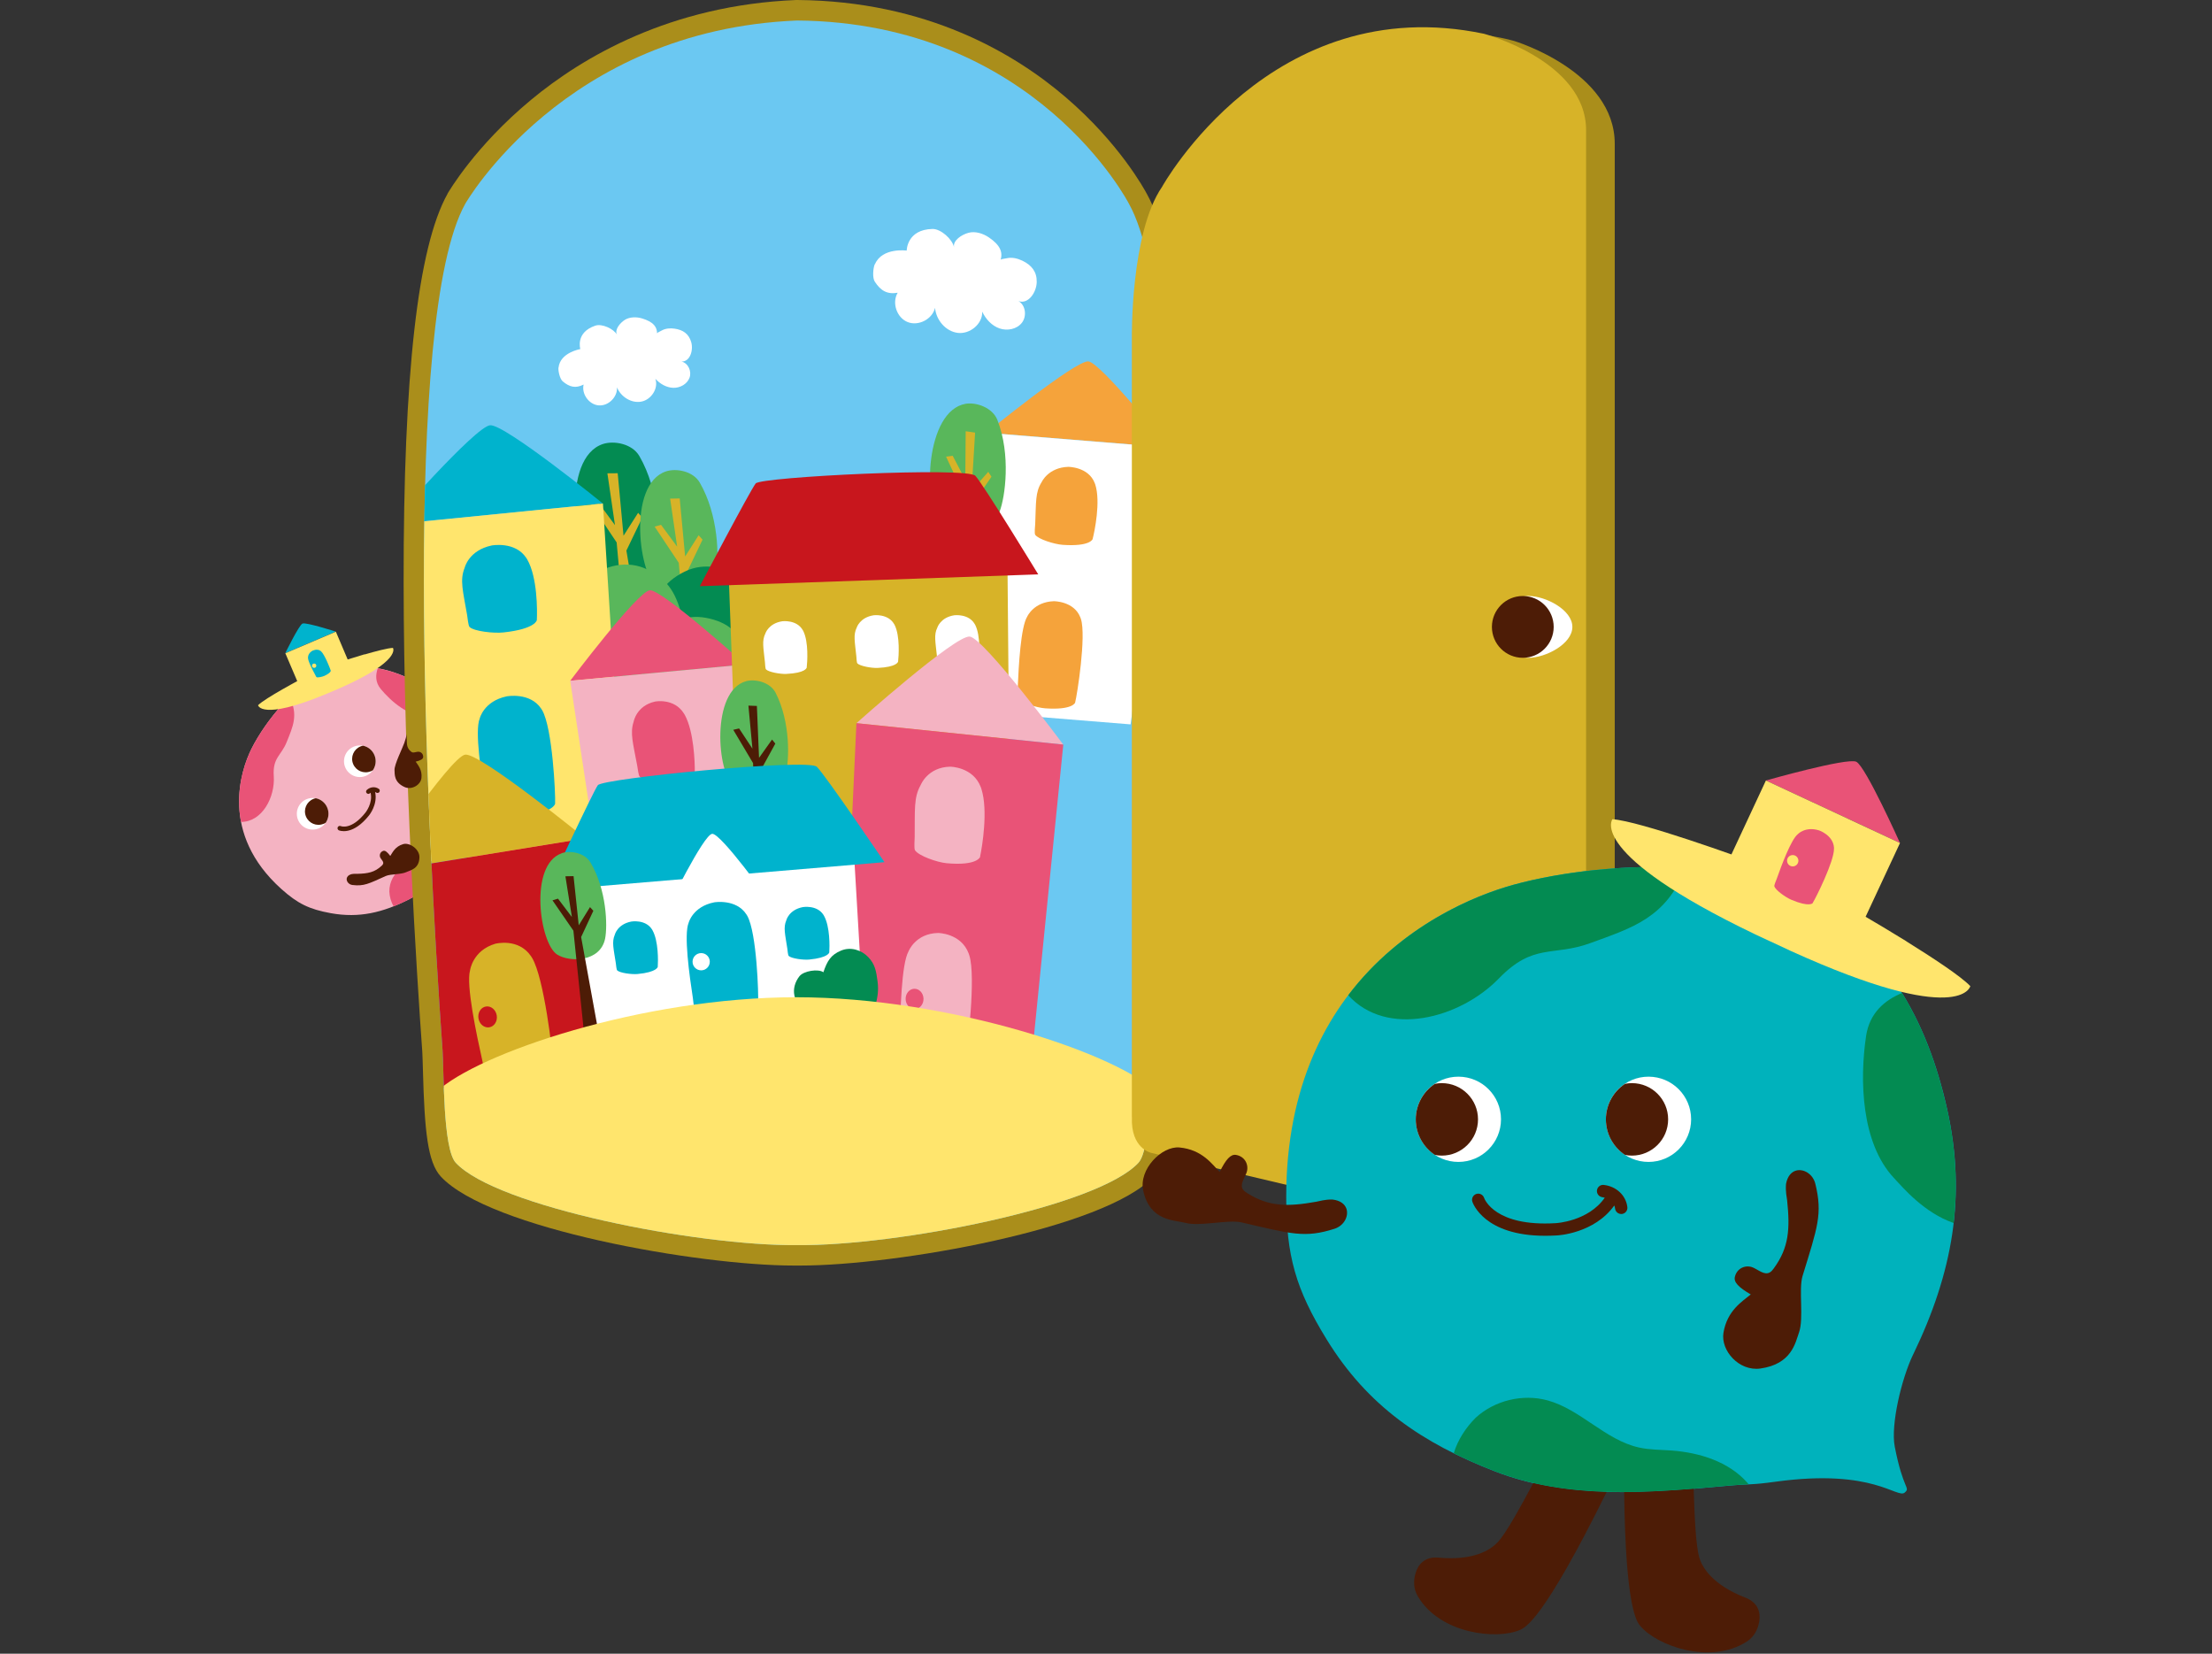 <?xml version="1.0" encoding="UTF-8"?><svg id="_レイヤー_2" xmlns="http://www.w3.org/2000/svg" xmlns:xlink="http://www.w3.org/1999/xlink" viewBox="0 0 277.14 207.15"><rect x="0" y="0" width="277.14" height="207.15" fill="#333333" stroke="none"/><defs><style>.cls-1{fill:#c8161d;}.cls-1,.cls-2,.cls-3,.cls-4,.cls-5,.cls-6,.cls-7,.cls-8,.cls-9,.cls-10,.cls-11,.cls-12,.cls-13,.cls-14,.cls-15{stroke-width:0px;}.cls-2{fill:#6bc8f2;}.cls-3{fill:#f4b3c2;}.cls-4{fill:none;}.cls-5{fill:#4d1c06;}.cls-6{fill:#fff;}.cls-7{fill:#e95377;}.cls-8{fill:#038b52;}.cls-16{clip-path:url(#clippath);}.cls-9{fill:#00b3cd;}.cls-10{fill:#00b2bc;}.cls-11{fill:#ffe56d;}.cls-12{fill:#aa8e1b;}.cls-13{fill:#59b75b;}.cls-14{fill:#f5a33b;}.cls-15{fill:#d7b328;}</style><clipPath id="clippath"><path class="cls-4" d="M99.88,155.97c12.51.12,37.68-4.82,42.76-10.32,1.63-1.77,1.47-11.48,1.65-14.06,2.09-29.17,5.09-91.83-2.84-106.06,0,0-11.68-22.72-41.58-22.96-29.15,1.17-41.58,22.96-41.58,22.96-7.93,14.23-4.93,76.89-2.84,106.06.18,2.58.02,12.29,1.65,14.06,5.08,5.5,30.26,10.44,42.76,10.32Z"/></clipPath></defs><g id="_原稿"><rect class="cls-4" width="277.14" height="207.15"/><path class="cls-3" d="M60.19,94.56c-1.59-3.88-3.8-6.77-7.46-8.82s-7.61-3.04-12.08-1.45c-3.46,1.23-7.36,5.95-9.14,9.5-1.36,2.73-4,10.62,3.74,17.57,2.04,1.83,3.49,2.54,6.19,3.03,3.58.65,6.55-.09,9.8-1.73,3.24-1.64,5.5-4.61,7.67-7.53.77-1.04.7-.82,1.42-1.89,2.58-3.8,4.38-3.65,4.38-4.12,0-.37-.14-.02-1.9-1.08-.88-.53-2.14-2.34-2.61-3.5Z"/><path class="cls-5" d="M61.13,112.45c1.16.04,3.52-1.19,3.83-3.22.06-.39-.07-.75-.32-1.05-.25-.3-.67-.54-1.24-.25-1.46.74-2.37.56-2.8.36-.53-.25-1.6-1.13-2.58-1.95-.66.86-1.33,1.71-2.04,2.51,4.08,3.57,4.89,3.6,5.16,3.61Z"/><path class="cls-5" d="M53.77,114.81c.04.47-.11,1.39-1.3,2.5-.47.44-.39.92-.19,1.25.2.34.49.59.88.67,2.02.41,3.98-1.39,4.34-2.49.09-.28.38-1.14-2.08-7.3-.8.84-1.65,1.61-2.59,2.26.43,1.2.9,2.51.94,3.1Z"/><circle class="cls-6" cx="39.17" cy="101.94" r="1.98"/><path class="cls-5" d="M40.52,103.21c.1-.04.2-.09.29-.15.36-.53.46-1.23.2-1.87s-.81-1.07-1.44-1.2c-.11.02-.21.05-.31.09-.86.35-1.28,1.33-.93,2.19.35.86,1.33,1.28,2.19.93Z"/><circle class="cls-6" cx="45.08" cy="95.36" r="1.98"/><path class="cls-5" d="M46.43,96.63c.1-.04.2-.09.29-.15.36-.53.46-1.23.2-1.87s-.81-1.07-1.44-1.2c-.11.02-.21.05-.31.09-.86.35-1.28,1.33-.93,2.19.35.86,1.33,1.28,2.19.93Z"/><path class="cls-5" d="M47.46,98.82c-.45-.32-1.07-.26-1.5.13-.12.11-.13.29-.02.4.11.12.29.13.4.02.03-.02.06-.05.09-.07.31,1.31-.63,2.47-.64,2.49-1.75,2.21-3.04,1.72-3.1,1.69-.14-.06-.31,0-.38.15-.06.14,0,.31.14.38.07.03,1.54.65,3.44-1.46.11-.12.22-.26.34-.4.05-.06,1.11-1.37.77-2.94.04.02.09.04.13.07.12.08.28.06.38-.04,0,0,.01-.02.02-.03.09-.13.06-.31-.07-.4Z"/><path class="cls-7" d="M47.33,83.72c-.28.81-.33,1.73.37,2.58,1.32,1.6,3.55,3.49,5.77,3.45.66-.01,2.15.03,3.42-.67-1.14-1.29-2.51-2.4-4.17-3.33-1.73-.96-3.52-1.7-5.4-2.03Z"/><path class="cls-7" d="M49.32,113.54c.63-.25,1.26-.54,1.91-.87,3.24-1.64,5.5-4.61,7.67-7.53.34-.45.51-.67.66-.85-.03,0-.07,0-.1,0-1.31,0-2.52.72-3.46,1.63-.37.35-.71.74-1.12,1.04-1.3.93-3.12.83-4.47,1.7-1.01.65-1.65,1.83-1.63,3.03.03.64.21,1.3.55,1.86Z"/><path class="cls-7" d="M36.28,87.31c-1.97,1.94-3.73,4.41-4.77,6.49-.82,1.63-2.09,5.12-1.31,9.16,2.66,0,4.28-3.12,4.1-5.74-.16-2.32.93-2.54,1.62-4.27.78-1.94,1.48-3.39.36-5.63Z"/><path class="cls-9" d="M35.74,81.82s1.72-3.52,2.16-3.71,4.17,1.01,4.17,1.01l-6.33,2.7Z"/><path class="cls-11" d="M45.68,81.96c-.85.25-1.64.5-2.12.65l-1.48-3.48-6.33,2.7,1.49,3.49c-.44.24-1.14.62-1.87,1.04-1.24.71-2.59,1.53-3.04,1.98,0,0,.09.49,1.19.57s3.2-.26,7.23-1.93l.83-.35.83-.35c3.99-1.75,5.69-3.03,6.4-3.87.71-.85.42-1.25.42-1.25-.64.02-2.17.42-3.54.82Z"/><path class="cls-9" d="M41.44,84.01c-.07-.26-.77-2.03-1.22-2.43-.01-.01-.03-.02-.04-.03-.46-.36-1.06-.02-1.06-.02-.58.35-.53.86-.53.86-.02.39.56,1.51.9,2.14.03.06.12.27.18.3.16.07.72-.05.98-.17.85-.4.79-.65.79-.65Z"/><circle class="cls-11" cx="39.36" cy="83.39" r=".27"/><path class="cls-12" d="M99.88,158.53c-.15,0-.29,0-.44,0-11.91,0-38.15-4.6-44.21-11.15-1.65-1.79-2.04-5.7-2.24-13.27-.03-.99-.05-1.85-.08-2.34-.7-9.74-2.32-34.97-2.34-58.81-.03-26.07,1.77-41.99,5.5-48.68v-.02c.15-.24,3.43-5.92,10.46-11.75C72.99,7.15,84,.64,99.77,0h.06s.06,0,.06,0c16.21.13,27.24,6.7,33.64,12.19,6.73,5.77,9.85,11.52,10.17,12.12,3.71,6.71,5.51,22.62,5.48,48.65-.02,23.84-1.65,49.07-2.34,58.81-.04.49-.06,1.35-.08,2.34-.2,7.57-.59,11.48-2.24,13.27-6.05,6.55-32.3,11.15-44.21,11.15-.15,0-.29,0-.44,0Z"/><path class="cls-2" d="M99.88,155.97c12.51.12,37.68-4.82,42.76-10.32,1.63-1.77,1.47-11.48,1.65-14.06,2.09-29.17,5.09-91.83-2.84-106.06,0,0-11.68-22.72-41.58-22.96-29.15,1.17-41.58,22.96-41.58,22.96-7.93,14.23-4.93,76.89-2.84,106.06.18,2.58.02,12.29,1.65,14.06,5.08,5.5,30.26,10.44,42.76,10.32Z"/><path class="cls-6" d="M69.97,46.03c-.05.46.18,1.44.53,1.74.86.72,1.62.91,2.62.4-.28,1.18.67,2.51,1.89,2.61s2.37-1.05,2.29-2.26c.48,1.18,1.79,2.02,3.04,1.79,1.25-.23,2.19-1.66,1.77-2.86.58.63,1.38,1.1,2.23,1.13.86.03,1.75-.46,2.05-1.26.3-.8-.17-1.85-1.01-2.03,1.07.04,1.52-1.41,1.22-2.44-.3-1.03-1.02-1.53-2.08-1.68-.55-.08-1.14-.04-1.63.24-.48.28-.69.22-.6.77.21-1.29-.56-1.89-1.81-2.28-.69-.22-1.56-.22-2.18.16-.62.39-1.34,1.25-.99,1.88-.42-.76-1.89-1.42-2.71-1.15-2.54.85-1.89,2.94-1.89,2.94,0,0-2.53.42-2.73,2.32Z"/><path class="cls-6" d="M109.6,33.09c-.22.51-.31,1.73,0,2.19.74,1.13,1.54,1.62,2.87,1.39-.75,1.26-.12,3.12,1.24,3.67s3.11-.36,3.44-1.78c.13,1.53,1.34,2.96,2.86,3.14,1.52.18,3.11-1.13,3.05-2.66.44.93,1.19,1.76,2.17,2.1.97.34,2.18.1,2.81-.72.63-.82.46-2.19-.43-2.7,1.22.43,2.25-1.09,2.28-2.38.03-1.29-.63-2.12-1.79-2.68-.61-.29-1.3-.46-1.96-.31-.66.15-.87,0-.96.67.7-1.41.03-2.38-1.27-3.27-.72-.5-1.72-.82-2.56-.59-.85.22-1.99.96-1.82,1.81-.21-1.02-1.66-2.31-2.7-2.29-3.23.07-3.23,2.71-3.23,2.71,0,0-3.06-.42-3.97,1.69Z"/><path class="cls-5" d="M50.98,93.03c-.01.77.48,1.07.55,1.14.2.19.52.03.79,0,.36-.05.72.22.7.66-.01.25-.3.42-.94.58.27.41.85,1.02.72,2.07-.1.83-1.2,1.52-2.11,1.11-1.35-.61-1.23-1.61-1.26-2.12-.04-.69,1.01-2.78,1.22-3.39.13-.36.3-.92.29-1.16"/><path class="cls-5" d="M47.83,108.44c.07-.07.14-.14.17-.23.09-.26-.18-.49-.32-.72-.19-.31-.09-.75.32-.9.24-.09.5.11.9.63.27-.41.59-1.18,1.61-1.48.8-.24,2.06.63,2.04,1.64-.02,1.48-1.17,1.63-1.63,1.86-.62.31-1.99.23-2.58.49-2.17.98-2.74,1.3-4.18,1.13-.46-.05-.78-.46-.72-.82.04-.22.2-.42.56-.53.34-.08.61-.04.77-.05,1.33-.03,2.18-.19,3.06-1.02Z"/><g class="cls-16"><path class="cls-14" d="M123.59,54.21s11.19-9.11,12.77-8.94,10.03,10.78,10.03,10.78l-22.8-1.85Z"/><polygon class="cls-6" points="141.65 90.74 146.39 56.06 123.59 54.21 120.91 89.06 141.65 90.74"/><path class="cls-14" d="M134.7,88.02c.26-1.01,1.41-8.32.73-10.48-.02-.06-.04-.13-.07-.19-.79-2.06-3.33-2.04-3.33-2.04-2.51.09-3.32,1.91-3.32,1.91-.82,1.28-1.08,6.17-1.2,8.92-.01.24-.12,1.15,0,1.33.38.55,2.37,1.18,3.44,1.26,3.45.24,3.75-.71,3.75-.71Z"/><path class="cls-14" d="M136.89,67.54c.26-1.01,1.02-4.68.34-6.83-.02-.06-.04-.13-.07-.19-.79-2.06-3.33-2.04-3.33-2.04-2.51.09-3.32,1.91-3.32,1.91-.82,1.28-.69,2.52-.81,5.27-.01.24-.12,1.15,0,1.33.38.55,2.37,1.18,3.44,1.26,3.45.24,3.75-.71,3.75-.71Z"/><path class="cls-8" d="M75.54,55.62c1.35-.45,3.65-.06,4.56,1.5,2.53,4.35,2.64,10.15,2.18,12.18-.83,3.71-5.67,3.7-7.66,2.4-2.78-1.81-4.34-14.33.92-16.08Z"/><polygon class="cls-15" points="78.78 84.57 77.26 67.95 74 63.08 74.87 62.82 77.05 65.78 76.1 59.29 77.39 59.28 78.12 67.11 79.95 64.24 80.47 64.83 78.48 68.97 81.07 84.28 78.78 84.57"/><path class="cls-13" d="M83.44,59.05c1.26-.42,3.39-.05,4.23,1.4,2.35,4.04,2.45,9.42,2.02,11.3-.77,3.44-5.27,3.43-7.11,2.23-2.58-1.68-4.03-13.3.86-14.93Z"/><polygon class="cls-15" points="86.45 85.91 85.04 70.5 82.02 65.97 82.82 65.74 84.84 68.48 83.96 62.46 85.16 62.44 85.84 69.71 87.53 67.05 88.02 67.6 86.18 71.44 88.57 85.64 86.45 85.91"/><path class="cls-13" d="M120.99,50.58c1.31-.22,3.35.46,3.97,2.02,1.71,4.35.98,9.68.28,11.48-1.29,3.28-5.73,2.59-7.37,1.12-2.29-2.05-1.95-13.76,3.12-14.62Z"/><polygon class="cls-15" points="119.87 77.58 120.83 62.13 118.53 57.2 119.36 57.09 120.94 60.11 120.99 54.02 122.17 54.19 121.73 61.48 123.82 59.1 124.22 59.72 121.8 63.24 122 77.64 119.87 77.58"/><path class="cls-8" d="M75.6,87.85c-.82-.55-1.38-2.03-1.67-3.05-.5-1.75-.15-3.66.98-5.34,1.04-1.57,5.02-2.48,6.44-1.57.81-3.17,1.69-4.92,4.42-6.28,2.51-1.25,5.46-.58,7.48,1.21s2.48,3.64,3.07,6.49c.51,2.44.33,4.33-.14,6.87l-20.58,1.67Z"/><path class="cls-13" d="M91.32,87.6c.82-.55,1.38-2.03,1.67-3.05.5-1.75.15-3.66-.98-5.34-1.04-1.57-5.02-2.48-6.44-1.57-.81-3.17-1.69-4.92-4.42-6.28-2.51-1.25-5.46-.58-7.48,1.21-2.02,1.79-2.48,3.64-3.07,6.49-.51,2.44-.33,4.33.14,6.87l20.58,1.67Z"/><path class="cls-9" d="M48.77,65.74s10.79-12.33,12.64-12.47,14.12,9.8,14.12,9.8l-26.77,2.66Z"/><polygon class="cls-11" points="78.22 105.47 75.54 63.07 48.77 65.74 53.87 107.89 78.22 105.47"/><path class="cls-9" d="M69.55,100.66c.06-1.17-.33-9.46-1.62-11.69-.04-.07-.08-.13-.12-.19-1.4-2.11-4.33-1.55-4.33-1.55-2.88.61-3.38,2.78-3.38,2.78-.64,1.58.2,7.01.72,10.07.05.27.13,1.3.31,1.47.57.53,3.02.81,4.26.67,4.04-.44,4.16-1.55,4.16-1.55Z"/><path class="cls-9" d="M67.26,77.66c.06-1.17.08-5.36-1.21-7.59-.04-.07-.08-.13-.12-.19-1.4-2.11-4.33-1.55-4.33-1.55-2.88.61-3.38,2.78-3.38,2.78-.64,1.58-.21,2.92.31,5.97.05.27.13,1.3.31,1.47.57.53,3.02.81,4.26.67,4.04-.44,4.16-1.55,4.16-1.55Z"/><path class="cls-7" d="M71.44,85.28s8.47-11.25,9.99-11.34,11.94,9.29,11.94,9.29l-21.94,2.05Z"/><polygon class="cls-3" points="96.87 119.51 93.38 83.23 71.44 85.28 76.91 121.37 96.87 119.51"/><path class="cls-7" d="M89.69,117.92c.01-1.08-.58-8.76-1.72-10.84-.03-.06-.07-.12-.11-.18-1.22-1.97-3.61-1.5-3.61-1.5-2.35.52-2.69,2.52-2.69,2.52-.48,1.45.4,6.49.92,9.33.05.25.15,1.2.31,1.36.48.5,2.51.8,3.53.69,3.31-.35,3.37-1.37,3.37-1.37Z"/><path class="cls-7" d="M87.05,96.6c.01-1.08-.11-4.96-1.25-7.04-.03-.06-.07-.12-.11-.18-1.22-1.97-3.61-1.5-3.61-1.5-2.35.52-2.69,2.52-2.69,2.52-.48,1.45-.07,2.7.45,5.53.05.25.15,1.2.31,1.36.48.5,2.51.8,3.53.69,3.31-.35,3.37-1.37,3.37-1.37Z"/><ellipse class="cls-3" cx="83.17" cy="112.74" rx=".94" ry="1.07" transform="translate(-23.06 21.4) rotate(-12.89)"/><polygon class="cls-15" points="91.15 68.04 92.47 103.68 126.51 102.49 126.19 66.7 91.15 68.04"/><path class="cls-6" d="M101.07,83.65c.08-.7.26-3.22-.43-4.61-.02-.04-.04-.08-.07-.12-.76-1.32-2.54-1.1-2.54-1.1-1.75.26-2.14,1.54-2.14,1.54-.45.92-.24,1.74-.05,3.6.02.16.03.78.13.89.32.34,1.78.6,2.53.57,2.44-.11,2.56-.77,2.56-.77Z"/><path class="cls-6" d="M122.62,82.9c.08-.7.26-3.22-.43-4.61-.02-.04-.04-.08-.07-.12-.76-1.32-2.54-1.1-2.54-1.1-1.75.26-2.14,1.54-2.14,1.54-.45.92-.24,1.74-.05,3.6.02.16.03.78.13.89.32.34,1.78.6,2.53.57,2.44-.11,2.56-.77,2.56-.77Z"/><path class="cls-6" d="M112.52,82.9c.08-.7.26-3.22-.43-4.61-.02-.04-.04-.08-.07-.12-.76-1.32-2.54-1.1-2.54-1.1-1.75.26-2.14,1.54-2.14,1.54-.45.92-.24,1.74-.05,3.6.02.16.03.78.13.89.32.34,1.78.6,2.53.57,2.44-.11,2.56-.77,2.56-.77Z"/><path class="cls-1" d="M130.07,71.95l-42.39,1.48s6.33-12.03,7-12.87c.66-.83,26.48-2.09,27.52-.96s7.88,12.35,7.88,12.35Z"/><path class="cls-13" d="M93.47,85.33c1.14-.31,3.01.11,3.7,1.44,1.9,3.7,1.73,8.49,1.27,10.15-.85,3.02-4.85,2.81-6.43,1.65-2.21-1.62-2.96-12.02,1.47-13.24Z"/><polygon class="cls-5" points="94.88 109.37 94.35 95.59 91.87 91.42 92.6 91.25 94.27 93.78 93.77 88.39 94.83 88.43 95.1 94.93 96.73 92.64 97.14 93.15 95.31 96.48 96.77 109.23 94.88 109.37"/><path class="cls-3" d="M107.3,90.59s12.42-11.09,14.21-10.85,11.71,13.53,11.71,13.53l-25.92-2.68Z"/><polygon class="cls-7" points="128.9 136.15 133.22 93.27 107.3 90.59 105.32 133.72 128.9 136.15"/><path class="cls-3" d="M120.94,132.66c.27-1.25,1.35-10.29.51-12.97-.03-.08-.05-.16-.08-.24-.96-2.57-3.84-2.58-3.84-2.58-2.84.06-3.7,2.3-3.7,2.3-.89,1.57-1.04,7.62-1.09,11.03,0,.3-.1,1.43.04,1.65.45.69,2.73,1.5,3.94,1.62,3.92.36,4.23-.81,4.23-.81Z"/><path class="cls-3" d="M122.79,107.32c.27-1.25,1.02-5.78.18-8.46-.03-.08-.05-.16-.08-.24-.96-2.57-3.84-2.58-3.84-2.58-2.84.06-3.7,2.3-3.7,2.3-.89,1.57-.71,3.11-.75,6.52,0,.3-.1,1.43.04,1.65.45.69,2.73,1.5,3.94,1.62,3.92.36,4.23-.81,4.23-.81Z"/><ellipse class="cls-7" cx="114.58" cy="125.14" rx="1.12" ry="1.27" transform="translate(-3.55 3.34) rotate(-1.65)"/><path class="cls-15" d="M46.64,109.36s9.8-14.59,11.65-14.83,15.03,10.48,15.03,10.48l-26.68,4.35Z"/><polygon class="cls-1" points="76.62 132.85 73.33 105.02 46.64 109.36 52.35 136.8 76.62 132.85"/><path class="cls-15" d="M69.29,133.24c-.03-1.34-1.13-10.76-2.62-13.24-.04-.07-.09-.15-.14-.22-1.58-2.33-4.48-1.56-4.48-1.56-2.84.84-3.16,3.34-3.16,3.34-.51,1.83.8,7.98,1.57,11.44.07.31.24,1.47.44,1.65.61.58,3.1.78,4.34.56,4.02-.7,4.05-1.97,4.05-1.97Z"/><ellipse class="cls-1" cx="61.09" cy="127.38" rx="1.16" ry="1.32" transform="translate(-19.68 11.48) rotate(-9.25)"/><polygon class="cls-6" points="71.73 105.98 74.18 128.72 108.11 125.87 106.77 103.08 71.73 105.98"/><path class="cls-9" d="M82.41,121.11c.05-.7.1-3.22-.66-4.58-.02-.04-.05-.08-.07-.12-.82-1.28-2.59-.97-2.59-.97-1.74.34-2.06,1.64-2.06,1.64-.4.94-.15,1.75.13,3.6.02.16.07.78.17.88.34.32,1.81.52,2.56.45,2.44-.23,2.52-.9,2.52-.9Z"/><path class="cls-9" d="M103.9,119.3c.05-.7.1-3.22-.66-4.58-.02-.04-.05-.08-.07-.12-.82-1.28-2.59-.97-2.59-.97-1.74.34-2.06,1.64-2.06,1.64-.4.94-.15,1.75.13,3.6.02.16.07.78.17.88.34.32,1.81.52,2.56.45,2.44-.23,2.52-.9,2.52-.9Z"/><path class="cls-9" d="M110.81,108l-42.27,3.55s5.74-12.33,6.36-13.19,26.35-3.38,27.44-2.31,8.47,11.95,8.47,11.95Z"/><path class="cls-6" d="M83.61,113.84s4.53-9.3,5.62-9.39,7.11,8.32,7.11,8.32l-12.72,1.07Z"/><path class="cls-9" d="M94.98,125.7c.08-1.09-.17-8.86-1.35-10.97-.04-.06-.07-.12-.11-.18-1.28-1.99-4.03-1.52-4.03-1.52-2.7.53-3.21,2.56-3.21,2.56-.62,1.47.09,6.57.53,9.44.04.25.1,1.21.27,1.38.52.5,2.81.8,3.98.69,3.79-.36,3.92-1.39,3.92-1.39Z"/><circle class="cls-6" cx="87.85" cy="120.47" r="1.08"/><path class="cls-13" d="M70.36,106.88c1.06-.37,2.87-.08,3.61,1.14,2.04,3.41,2.17,7.97,1.84,9.58-.62,2.93-4.44,2.97-6.01,1.97-2.2-1.4-3.56-11.25.57-12.68Z"/><polygon class="cls-5" points="73.2 129.66 71.84 116.58 69.22 112.78 69.91 112.57 71.65 114.87 70.84 109.77 71.86 109.75 72.51 115.91 73.92 113.63 74.34 114.09 72.81 117.38 75 129.41 73.2 129.66"/><path class="cls-8" d="M100.19,126.15c-.36-.28-.56-.97-.66-1.45-.17-.82.06-1.68.63-2.41.53-.68,2.38-.96,3-.5.48-1.42.94-2.19,2.23-2.72,1.19-.49,2.52-.08,3.38.81.86.89,1.01,1.75,1.18,3.07.15,1.14,0,1.99-.3,3.14l-9.47.06Z"/><path class="cls-11" d="M143.44,145.65c1.25-1.33,1.47-4.78,1.58-8.68-4.62-4.87-25.97-12.05-45.26-12.05s-39.95,7.03-45.03,11.82c.11,3.9.31,7.56,1.58,8.91,5.07,5.39,29.78,10.24,42.76,10.32.23,0,.46,0,.68,0-.04,0-.08,0-.12,0h.24c.13,0,.26,0,.38,0,.4,0,.81,0,1.23-.01.03,0,.05,0,.08,0,.07,0,.14,0,.21,0,13.23-.34,36.73-5.07,41.67-10.31Z"/></g><path class="cls-12" d="M195.65,156.49c5.31,1.17,6.66-5.76,6.66-5.76V18.01c0-9.09-12.61-12.88-12.61-12.88,0,0-15.76-4.77-27.1,5.49l33.05,145.87Z"/><path class="cls-15" d="M141.81,139.93V42.32s-.18-13.15,3.78-18.91c0,0,13.69-24.76,40.34-19.18,0,0,12.79,3.42,12.79,12.07v136.5s0,4.5-4.14,3.51l-50.33-11.89s-2.61-.54-2.43-4.5Z"/><path class="cls-6" d="M197,78.53c0,2.14-3.35,3.87-5.49,3.87s-2.25-1.73-2.25-3.87.11-3.87,2.25-3.87,5.49,1.73,5.49,3.87Z"/><circle class="cls-5" cx="190.79" cy="78.53" r="3.87"/><path class="cls-10" d="M239.7,169.67c4.91-10.17,6.72-19.79,4.24-30.81-2.48-11.01-7.6-20.73-18.83-26.82-8.7-4.72-25.16-4.04-35.48-1.21-7.91,2.17-28.48,11.1-28.48,39.1,0,7.39,1.19,11.56,5.07,17.86,5.13,8.34,11.96,12.97,21.08,16.52,9.12,3.54,19.13,2.73,28.88,1.83,3.46-.32,2.9-.07,6.34-.54,12.26-1.68,15.19,2.2,16.13,1.36.74-.66-.21-.31-1.26-5.76-.52-2.71.84-8.48,2.3-11.52Z"/><path class="cls-5" d="M205.55,203.72c2.01,2.38,8.7,4.91,13.34,1.89.88-.58,1.37-1.5,1.53-2.54.16-1.04-.11-2.31-1.74-2.94-4.09-1.59-5.38-3.74-5.76-4.97-.46-1.51-.61-5.24-.72-8.68-2.9.24-5.82.42-8.71.42.18,14.6,1.58,16.26,2.05,16.82Z"/><path class="cls-5" d="M187.6,193.23c-.88.93-2.99,2.29-7.36,1.89-1.74-.16-2.55.86-2.86,1.87-.32,1-.29,2.05.25,2.96,2.81,4.77,9.94,5.47,12.79,4.23.72-.31,2.97-1.29,10.88-17.3-3.11-.09-6.19-.42-9.19-1.11-1.63,3.03-3.42,6.32-4.5,7.46Z"/><path class="cls-5" d="M156.28,149.47c-.22-.14-.44-.29-.57-.5-.38-.63.22-1.39.47-2.08.33-.92-.16-2.02-1.32-2.22-.67-.11-1.27.55-2.05,2.14-.92-.95-2.19-2.81-5.04-3.07-2.23-.2-5.11,2.75-4.54,5.39.83,3.89,3.95,3.69,5.27,4.05,1.8.5,5.37-.45,7.07-.05,6.24,1.45,7.93,1.98,11.64.79,1.2-.39,1.81-1.61,1.47-2.54-.21-.56-.76-1.01-1.75-1.12-.95-.02-1.63.21-2.04.28-3.52.62-5.87.65-8.61-1.07Z"/><path class="cls-5" d="M222.24,158.88c-.15.21-.32.42-.54.53-.65.33-1.37-.32-2.04-.62-.89-.4-2.03.02-2.3,1.16-.16.66.46,1.31,1.99,2.2-1.02.85-2.96,1.99-3.42,4.81-.36,2.21,1.94,4.84,4.62,4.47,3.94-.55,4.39-3.24,4.85-4.53.62-1.76-.07-5.39.44-7.06,1.88-6.12,2.53-7.77,1.6-11.56-.3-1.22-1.48-1.92-2.43-1.64-.57.17-1.06.69-1.24,1.67-.08.95.09,1.64.14,2.06.37,3.55.24,5.9-1.67,8.51Z"/><circle class="cls-6" cx="182.72" cy="140.21" r="5.34"/><path class="cls-5" d="M180.64,135.68c-.3,0-.59.03-.87.09-1.44.96-2.39,2.59-2.39,4.45s.95,3.49,2.39,4.45c.28.06.57.09.87.09,2.5,0,4.54-2.03,4.54-4.54s-2.03-4.54-4.54-4.54Z"/><circle class="cls-6" cx="206.54" cy="140.21" r="5.34"/><path class="cls-5" d="M204.46,135.68c-.3,0-.59.03-.87.09-1.44.96-2.39,2.59-2.39,4.45s.95,3.49,2.39,4.45c.28.06.57.09.87.09,2.5,0,4.54-2.03,4.54-4.54s-2.03-4.54-4.54-4.54Z"/><path class="cls-5" d="M203.89,151.21c-.17-1.47-1.39-2.61-2.96-2.78-.42-.05-.8.26-.85.69-.04.42.26.8.69.85.1.01.19.03.29.06-2.07,2.97-6.09,3.19-6.15,3.19-7.58.46-8.91-3-8.97-3.17-.13-.4-.57-.62-.97-.49-.41.13-.63.57-.5.97.06.18,1.47,4.27,9.11,4.27.45,0,.92-.01,1.41-.04.2,0,4.74-.24,7.26-3.75.05.12.09.24.1.38.05.39.38.68.77.68.03,0,.06,0,.09,0,.42-.05.73-.43.68-.86Z"/><path class="cls-8" d="M238.3,124.39c-2.14.89-4.06,2.46-4.5,5.39-.82,5.52-.61,13.39,3.47,17.76,1.21,1.3,3.8,4.37,7.49,5.66.53-4.61.3-9.33-.83-14.34-1.17-5.19-2.93-10.1-5.63-14.47Z"/><path class="cls-8" d="M182.13,182.04c1.64.81,3.36,1.56,5.17,2.26,9.12,3.54,19.13,2.73,28.88,1.83,1.51-.14,2.26-.17,2.9-.2-.06-.07-.11-.15-.18-.22-2.34-2.63-5.97-3.75-9.48-4.01-1.37-.1-2.75-.08-4.09-.38-4.21-.94-7.28-4.76-11.44-5.9-3.11-.85-6.63,0-9.01,2.18-1.23,1.23-2.23,2.76-2.74,4.44Z"/><path class="cls-8" d="M211.21,108.72c-7.44-.46-15.56.46-21.58,2.11-4.74,1.3-14.03,5.03-20.71,13.84,4.81,5.32,13.96,2.96,18.88-2.11,4.36-4.49,6.75-2.7,11.48-4.43,5.28-1.94,9.45-3.14,11.92-9.42Z"/><path class="cls-7" d="M221.25,97.77s10.16-2.89,11.32-2.35,5.48,10.18,5.48,10.18l-16.8-7.83Z"/><path class="cls-11" d="M238.85,117.91c-2.03-1.26-3.95-2.39-5.11-3.07l4.31-9.24-16.8-7.83-4.32,9.26c-1.28-.45-3.29-1.16-5.46-1.87-3.65-1.2-7.73-2.43-9.45-2.54,0,0-.82,1.07,1.01,3.41s6.3,5.94,16.87,11.01l2.21,1.03,2.21,1.03c10.68,4.85,16.31,5.96,19.28,5.85,2.97-.1,3.26-1.42,3.26-1.42-1.19-1.25-4.75-3.58-8.01-5.61Z"/><path class="cls-7" d="M227.11,113.11c.39-.61,2.69-5.21,2.67-6.8,0-.05,0-.1,0-.14-.12-1.56-1.87-2.15-1.87-2.15-1.74-.54-2.67.48-2.67.48-.83.66-2.02,3.85-2.66,5.65-.06.16-.32.74-.27.89.15.46,1.38,1.35,2.1,1.66,2.32.99,2.72.42,2.72.42Z"/><circle class="cls-11" cx="224.61" cy="107.82" r=".71"/></g></svg>